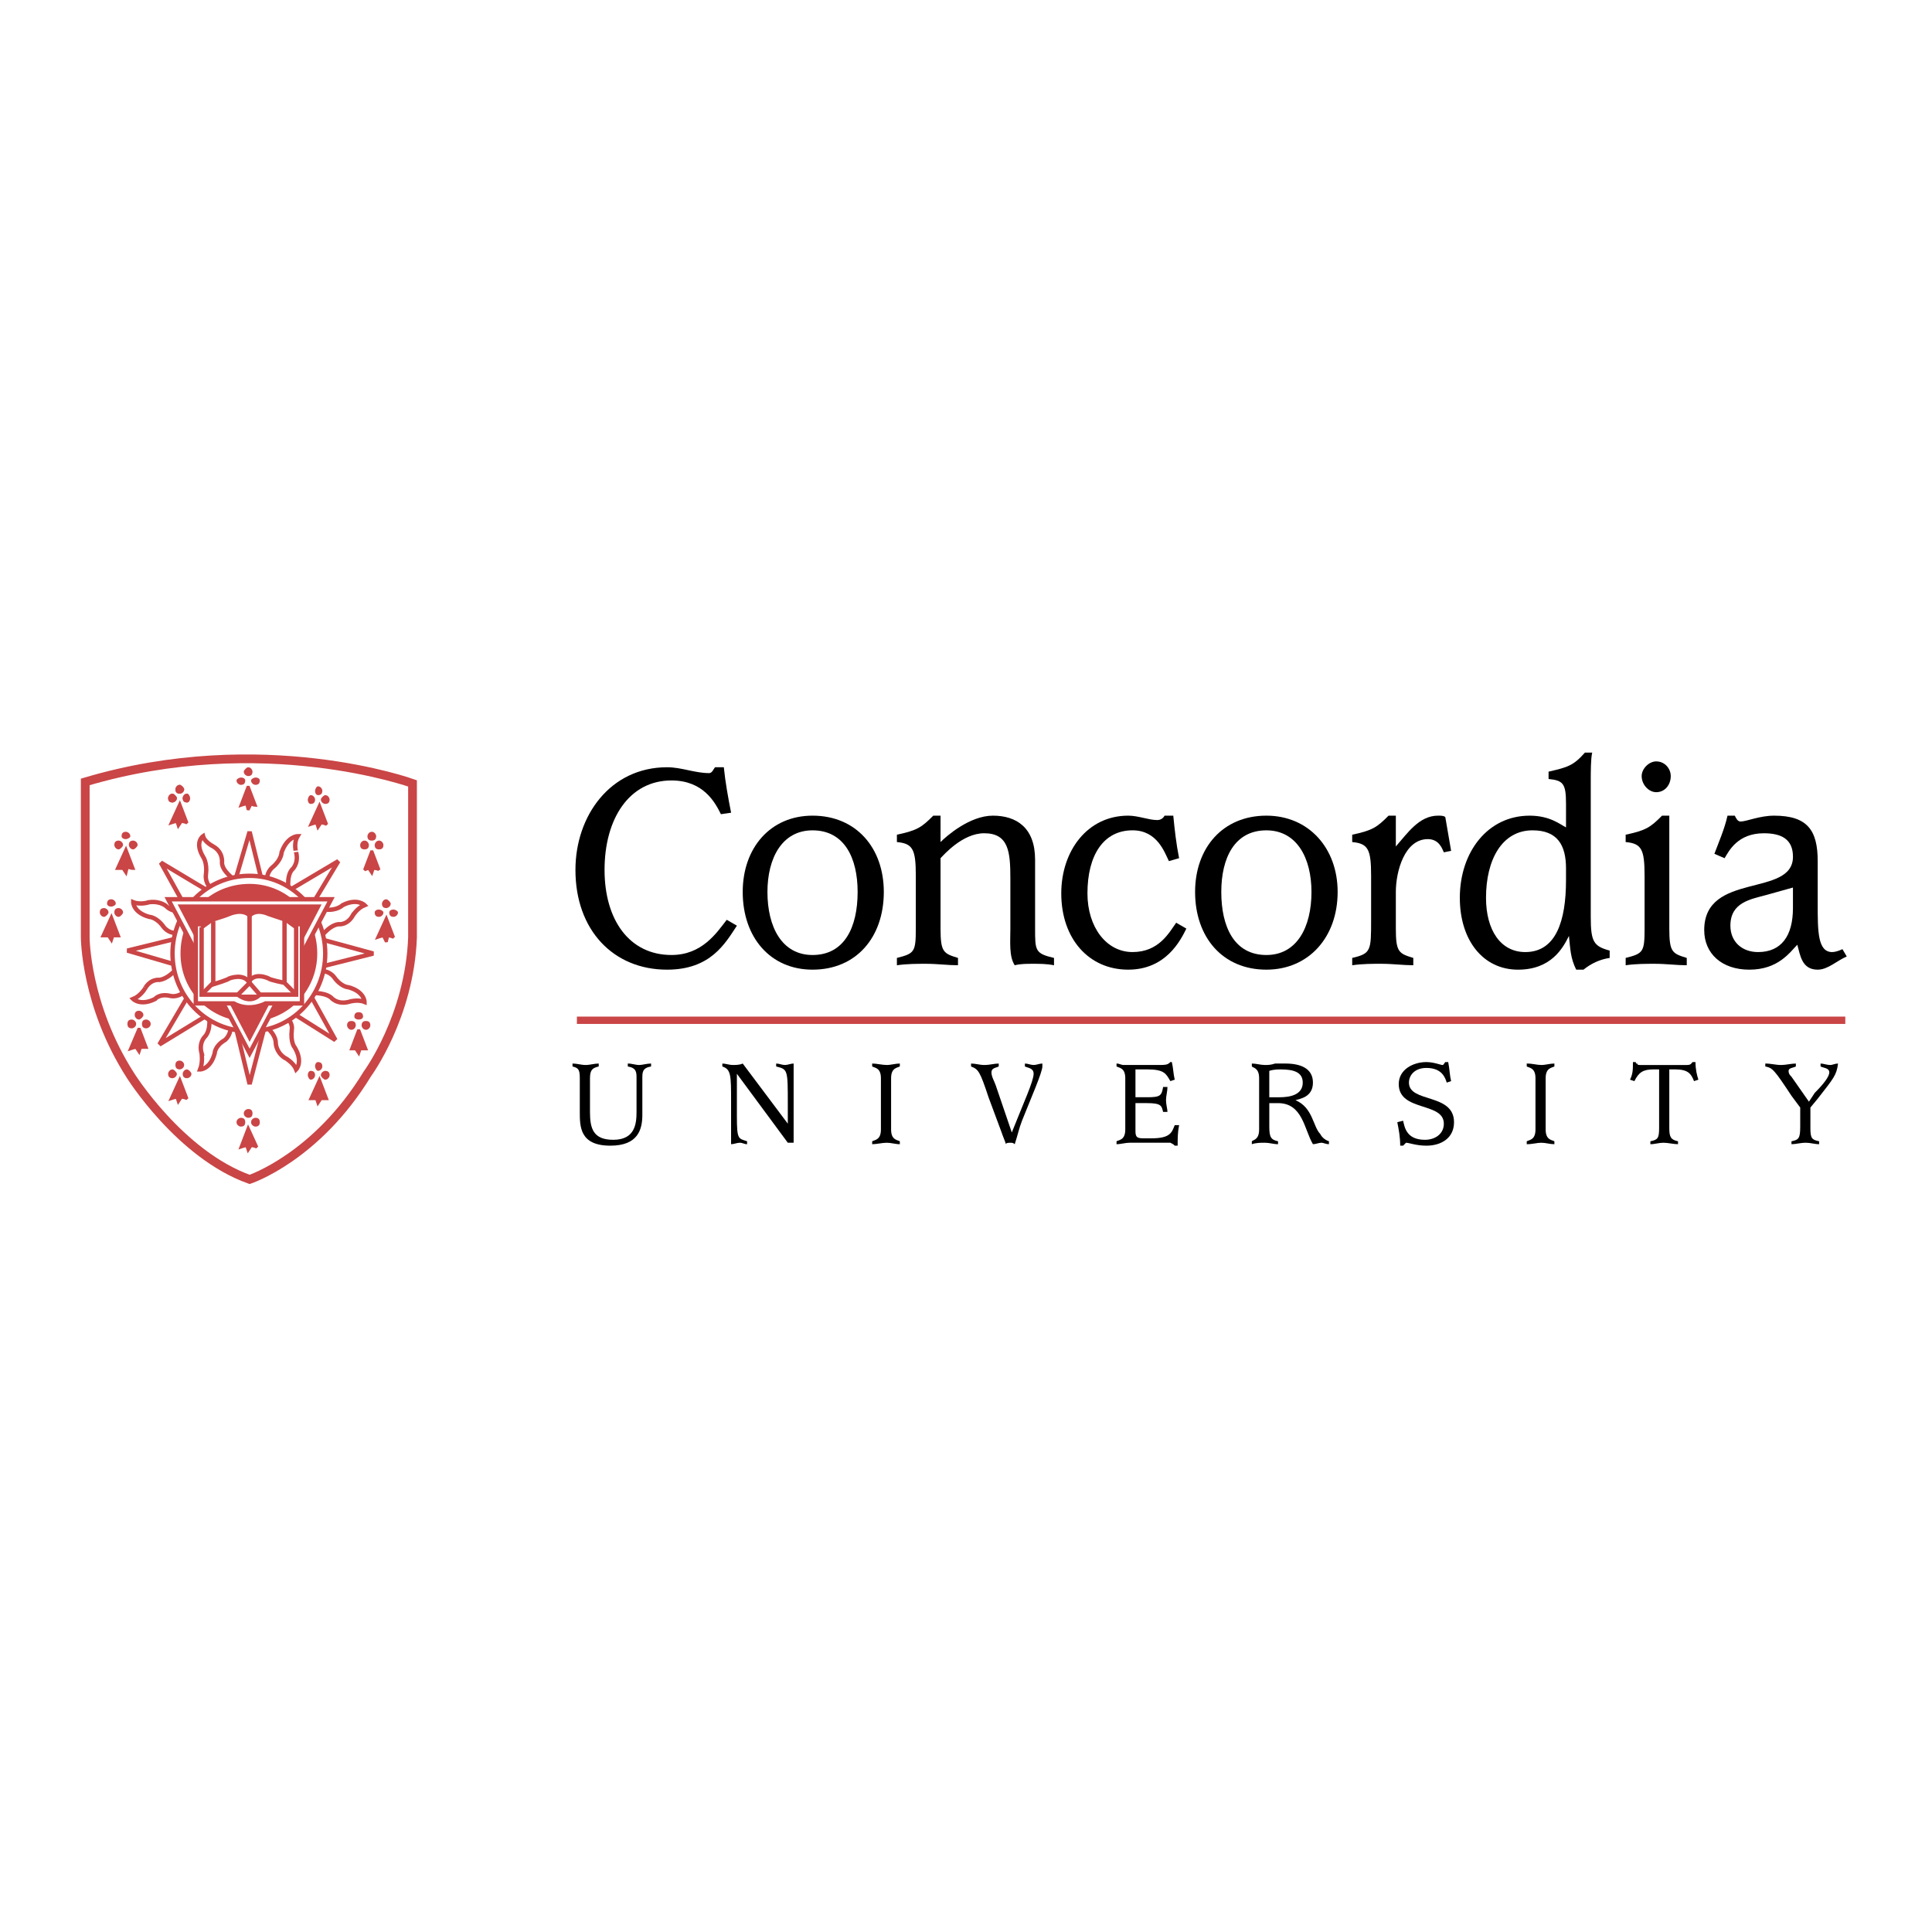 <?xml version="1.0" encoding="utf-8"?>
<!-- Generator: Adobe Illustrator 13.0.0, SVG Export Plug-In . SVG Version: 6.00 Build 14948)  -->
<!DOCTYPE svg PUBLIC "-//W3C//DTD SVG 1.0//EN" "http://www.w3.org/TR/2001/REC-SVG-20010904/DTD/svg10.dtd">
<svg version="1.0" id="Layer_1" xmlns="http://www.w3.org/2000/svg" xmlns:xlink="http://www.w3.org/1999/xlink" x="0px" y="0px"
	 width="192.756px" height="192.756px" viewBox="0 0 192.756 192.756" enable-background="new 0 0 192.756 192.756"
	 xml:space="preserve">
<g>
	<polygon fill-rule="evenodd" clip-rule="evenodd" fill="#FFFFFF" points="0,0 192.756,0 192.756,192.756 0,192.756 0,0 	"/>
	
		<path fill-rule="evenodd" clip-rule="evenodd" fill="#FFFFFF" stroke="#CA4546" stroke-width="0.873" stroke-miterlimit="2.613" d="
		M41.157,78.159c0,0-14.948-5.415-32.653-0.146v15.511c0,0,0,6.731,4.499,13.755c0,0,4.934,7.902,11.9,10.391
		c0,0,6.676-2.195,11.755-10.537c0,0,4.208-5.707,4.499-13.608V78.159L41.157,78.159z"/>
	<path fill-rule="evenodd" clip-rule="evenodd" fill="#CA4546" d="M17.937,78.306c-0.29,0-0.435,0.292-0.435,0.439
		c0,0.292,0.145,0.439,0.435,0.439c0.145,0,0.436-0.146,0.436-0.439C18.373,78.598,18.082,78.306,17.937,78.306L17.937,78.306z"/>
	<path fill-rule="evenodd" clip-rule="evenodd" fill="#CA4546" d="M17.211,79.184c-0.29,0-0.436,0.292-0.436,0.439
		c0,0.293,0.146,0.439,0.436,0.439c0.145,0,0.436-0.146,0.436-0.439C17.647,79.476,17.356,79.184,17.211,79.184L17.211,79.184z"/>
	<path fill-rule="evenodd" clip-rule="evenodd" fill="#CA4546" d="M18.663,79.184c-0.29,0-0.435,0.292-0.435,0.439
		c0,0.293,0.145,0.439,0.435,0.439c0.146,0,0.291-0.146,0.291-0.439C18.953,79.476,18.808,79.184,18.663,79.184L18.663,79.184z"/>
	
		<path fill-rule="evenodd" clip-rule="evenodd" fill="#CA4546" stroke="#CA4546" stroke-width="0.289" stroke-miterlimit="2.613" d="
		M17.937,80.208l-0.871,1.902c0,0,0.436-0.146,0.581-0.146l0.145,0.439l0.29-0.439c0,0,0.291,0,0.581,0.146L17.937,80.208
		L17.937,80.208z"/>
	<path fill-rule="evenodd" clip-rule="evenodd" fill="#CA4546" d="M17.937,78.306c-0.29,0-0.435,0.292-0.435,0.439
		c0,0.292,0.145,0.439,0.435,0.439c0.145,0,0.436-0.146,0.436-0.439C18.373,78.598,18.082,78.306,17.937,78.306L17.937,78.306z"/>
	<path fill-rule="evenodd" clip-rule="evenodd" fill="#CA4546" d="M17.211,79.184c-0.29,0-0.436,0.292-0.436,0.439
		c0,0.293,0.146,0.439,0.436,0.439c0.145,0,0.436-0.146,0.436-0.439C17.647,79.476,17.356,79.184,17.211,79.184L17.211,79.184z"/>
	<path fill-rule="evenodd" clip-rule="evenodd" fill="#CA4546" d="M18.663,79.184c-0.29,0-0.435,0.292-0.435,0.439
		c0,0.293,0.145,0.439,0.435,0.439c0.146,0,0.291-0.146,0.291-0.439C18.953,79.476,18.808,79.184,18.663,79.184L18.663,79.184z"/>
	
		<path fill-rule="evenodd" clip-rule="evenodd" fill="#CA4546" stroke="#CA4546" stroke-width="0.289" stroke-miterlimit="2.613" d="
		M12.567,84.745l-0.871,1.902c0,0,0.435,0,0.581,0l0.29,0.438l0.145-0.585c0,0,0.291,0.147,0.581,0.147L12.567,84.745L12.567,84.745
		z"/>
	<path fill-rule="evenodd" clip-rule="evenodd" fill="#CA4546" d="M12.567,82.988c-0.29,0-0.436,0.146-0.436,0.439
		c0,0.146,0.146,0.293,0.436,0.293c0.145,0,0.436-0.146,0.436-0.293C13.003,83.135,12.712,82.988,12.567,82.988L12.567,82.988z"/>
	<path fill-rule="evenodd" clip-rule="evenodd" fill="#CA4546" d="M11.842,83.866c-0.29,0-0.436,0.146-0.436,0.439
		c0,0.146,0.146,0.439,0.436,0.439c0.145,0,0.436-0.293,0.436-0.439C12.277,84.013,11.987,83.866,11.842,83.866L11.842,83.866z"/>
	<path fill-rule="evenodd" clip-rule="evenodd" fill="#CA4546" d="M13.293,83.866c-0.29,0-0.435,0.146-0.435,0.439
		c0,0.146,0.145,0.439,0.435,0.439c0.146,0,0.436-0.293,0.436-0.439C13.729,84.013,13.438,83.866,13.293,83.866L13.293,83.866z"/>
	
		<path fill-rule="evenodd" clip-rule="evenodd" fill="#CA4546" stroke="#CA4546" stroke-width="0.289" stroke-miterlimit="2.613" d="
		M11.116,91.476l-0.871,1.902c0,0,0.436,0,0.581,0l0.29,0.438l0.145-0.438c0,0,0.291,0,0.581,0L11.116,91.476L11.116,91.476z"/>
	<path fill-rule="evenodd" clip-rule="evenodd" fill="#CA4546" d="M11.116,89.72c-0.29,0-0.435,0.146-0.435,0.439
		c0,0.146,0.145,0.293,0.435,0.293c0.145,0,0.436-0.146,0.436-0.293C11.552,89.866,11.261,89.72,11.116,89.72L11.116,89.72z"/>
	<path fill-rule="evenodd" clip-rule="evenodd" fill="#CA4546" d="M10.391,90.598c-0.29,0-0.435,0.146-0.435,0.439
		c0,0.146,0.145,0.439,0.435,0.439c0.146,0,0.436-0.293,0.436-0.439C10.826,90.744,10.536,90.598,10.391,90.598L10.391,90.598z"/>
	<path fill-rule="evenodd" clip-rule="evenodd" fill="#CA4546" d="M11.842,90.598c-0.29,0-0.436,0.146-0.436,0.439
		c0,0.146,0.146,0.439,0.436,0.439c0.145,0,0.436-0.293,0.436-0.439C12.277,90.744,11.987,90.598,11.842,90.598L11.842,90.598z"/>
	
		<path fill-rule="evenodd" clip-rule="evenodd" fill="#CA4546" stroke="#CA4546" stroke-width="0.289" stroke-miterlimit="2.613" d="
		M13.874,102.598l-0.871,2.049c0,0,0.436-0.146,0.581-0.146l0.29,0.438l0.146-0.438c0,0,0.29,0,0.581,0L13.874,102.598
		L13.874,102.598z"/>
	<path fill-rule="evenodd" clip-rule="evenodd" fill="#CA4546" d="M13.874,100.842c-0.29,0-0.435,0.146-0.435,0.438
		c0,0.146,0.145,0.439,0.435,0.439c0.145,0,0.436-0.293,0.436-0.439C14.309,100.988,14.019,100.842,13.874,100.842L13.874,100.842z"
		/>
	<path fill-rule="evenodd" clip-rule="evenodd" fill="#CA4546" d="M13.148,101.719c-0.29,0-0.436,0.146-0.436,0.439
		s0.146,0.439,0.436,0.439c0.145,0,0.436-0.146,0.436-0.439S13.293,101.719,13.148,101.719L13.148,101.719z"/>
	<path fill-rule="evenodd" clip-rule="evenodd" fill="#CA4546" d="M14.599,101.719c-0.29,0-0.435,0.146-0.435,0.439
		s0.145,0.439,0.435,0.439c0.146,0,0.436-0.146,0.436-0.439S14.745,101.719,14.599,101.719L14.599,101.719z"/>
	
		<path fill-rule="evenodd" clip-rule="evenodd" fill="#CA4546" stroke="#CA4546" stroke-width="0.289" stroke-miterlimit="2.613" d="
		M17.937,107.719l-0.871,1.902c0,0,0.436-0.146,0.581-0.146l0.145,0.439l0.29-0.439c0,0,0.291,0,0.581,0.146L17.937,107.719
		L17.937,107.719z"/>
	<path fill-rule="evenodd" clip-rule="evenodd" fill="#CA4546" d="M17.937,105.816c-0.29,0-0.435,0.146-0.435,0.439
		s0.145,0.439,0.435,0.439c0.145,0,0.436-0.146,0.436-0.439S18.082,105.816,17.937,105.816L17.937,105.816z"/>
	<path fill-rule="evenodd" clip-rule="evenodd" fill="#CA4546" d="M17.211,106.695c-0.29,0-0.436,0.293-0.436,0.438
		c0,0.293,0.146,0.439,0.436,0.439c0.145,0,0.436-0.146,0.436-0.439C17.647,106.988,17.356,106.695,17.211,106.695L17.211,106.695z"
		/>
	<path fill-rule="evenodd" clip-rule="evenodd" fill="#CA4546" d="M18.663,106.695c-0.29,0-0.435,0.293-0.435,0.438
		c0,0.293,0.145,0.439,0.435,0.439c0.146,0,0.436-0.146,0.436-0.439C19.098,106.988,18.808,106.695,18.663,106.695L18.663,106.695z"
		/>
	
		<path fill-rule="evenodd" clip-rule="evenodd" fill="#CA4546" stroke="#CA4546" stroke-width="0.289" stroke-miterlimit="2.613" d="
		M24.758,112.549l-0.726,1.902c0,0,0.435-0.146,0.58-0.146l0.146,0.438l0.29-0.438c0,0,0.291,0,0.581,0.146L24.758,112.549
		L24.758,112.549z"/>
	<path fill-rule="evenodd" clip-rule="evenodd" fill="#CA4546" d="M24.758,110.646c-0.146,0-0.436,0.146-0.436,0.438
		c0,0.293,0.29,0.439,0.436,0.439c0.29,0,0.435-0.146,0.435-0.439C25.193,110.793,25.048,110.646,24.758,110.646L24.758,110.646z"/>
	<path fill-rule="evenodd" clip-rule="evenodd" fill="#CA4546" d="M24.032,111.523c-0.145,0-0.435,0.146-0.435,0.439
		s0.29,0.439,0.435,0.439c0.291,0,0.436-0.146,0.436-0.439S24.323,111.523,24.032,111.523L24.032,111.523z"/>
	<path fill-rule="evenodd" clip-rule="evenodd" fill="#CA4546" d="M25.484,111.523c-0.145,0-0.436,0.146-0.436,0.439
		s0.291,0.439,0.436,0.439c0.29,0,0.436-0.146,0.436-0.439S25.774,111.523,25.484,111.523L25.484,111.523z"/>
	
		<path fill-rule="evenodd" clip-rule="evenodd" fill="#CA4546" stroke="#CA4546" stroke-width="0.289" stroke-miterlimit="2.613" d="
		M31.87,107.719l-0.871,1.902c0,0,0.436,0,0.581,0l0.145,0.439l0.291-0.439c0,0,0.29,0,0.581,0L31.87,107.719L31.87,107.719z"/>
	<path fill-rule="evenodd" clip-rule="evenodd" fill="#CA4546" d="M31.724,105.963c-0.145,0-0.29,0.146-0.29,0.439
		c0,0.146,0.145,0.438,0.29,0.438c0.291,0,0.436-0.291,0.436-0.438C32.16,106.109,32.015,105.963,31.724,105.963L31.724,105.963z"/>
	<path fill-rule="evenodd" clip-rule="evenodd" fill="#CA4546" d="M30.999,106.84c-0.145,0-0.29,0.148-0.29,0.439
		c0,0.146,0.145,0.439,0.29,0.439c0.291,0,0.436-0.293,0.436-0.439C31.434,106.988,31.289,106.84,30.999,106.84L30.999,106.84z"/>
	<path fill-rule="evenodd" clip-rule="evenodd" fill="#CA4546" d="M32.45,106.84c-0.146,0-0.436,0.148-0.436,0.439
		c0,0.146,0.29,0.439,0.436,0.439c0.29,0,0.435-0.293,0.435-0.439C32.885,106.988,32.74,106.84,32.45,106.84L32.45,106.84z"/>
	
		<path fill-rule="evenodd" clip-rule="evenodd" fill="#CA4546" stroke="#CA4546" stroke-width="0.289" stroke-miterlimit="2.613" d="
		M35.788,102.744l-0.726,1.902c0,0,0.291,0,0.436,0l0.29,0.439l0.146-0.439c0,0,0.435,0,0.581,0L35.788,102.744L35.788,102.744z"/>
	<path fill-rule="evenodd" clip-rule="evenodd" fill="#CA4546" d="M35.788,100.988c-0.29,0-0.435,0.146-0.435,0.438
		c0,0.146,0.145,0.293,0.435,0.293c0.291,0,0.436-0.146,0.436-0.293C36.223,101.135,36.078,100.988,35.788,100.988L35.788,100.988z"
		/>
	<path fill-rule="evenodd" clip-rule="evenodd" fill="#CA4546" d="M35.062,101.865c-0.29,0-0.436,0.146-0.436,0.439
		c0,0.146,0.146,0.439,0.436,0.439c0.291,0,0.436-0.293,0.436-0.439C35.498,102.012,35.353,101.865,35.062,101.865L35.062,101.865z"
		/>
	<path fill-rule="evenodd" clip-rule="evenodd" fill="#CA4546" d="M36.514,101.865c-0.291,0-0.436,0.146-0.436,0.439
		c0,0.146,0.145,0.439,0.436,0.439c0.29,0,0.435-0.293,0.435-0.439C36.949,102.012,36.804,101.865,36.514,101.865L36.514,101.865z"
		/>
	
		<path fill-rule="evenodd" clip-rule="evenodd" fill="#CA4546" stroke="#CA4546" stroke-width="0.289" stroke-miterlimit="2.613" d="
		M38.545,91.622l-0.871,1.902c0,0,0.436-0.146,0.581-0.146l0.291,0.585l0.145-0.585c0,0,0.29,0,0.58,0.146L38.545,91.622
		L38.545,91.622z"/>
	<path fill-rule="evenodd" clip-rule="evenodd" fill="#CA4546" d="M38.545,89.72c-0.291,0-0.436,0.292-0.436,0.439
		c0,0.293,0.145,0.439,0.436,0.439c0.145,0,0.435-0.146,0.435-0.439C38.98,90.012,38.69,89.72,38.545,89.72L38.545,89.72z"/>
	<path fill-rule="evenodd" clip-rule="evenodd" fill="#CA4546" d="M37.82,90.744c-0.291,0-0.436,0.146-0.436,0.292
		c0,0.293,0.145,0.439,0.436,0.439c0.145,0,0.435-0.146,0.435-0.439C38.255,90.891,37.965,90.744,37.82,90.744L37.82,90.744z"/>
	
		<path fill-rule="evenodd" clip-rule="evenodd" fill="#CA4546" stroke="#CA4546" stroke-width="0.289" stroke-miterlimit="2.613" d="
		M37.094,84.891l-0.726,1.902c0,0,0.291-0.146,0.436-0.146l0.29,0.438l0.146-0.438c0,0,0.435,0,0.581,0.146L37.094,84.891
		L37.094,84.891z"/>
	<path fill-rule="evenodd" clip-rule="evenodd" fill="#CA4546" d="M37.094,82.988c-0.29,0-0.435,0.292-0.435,0.439
		c0,0.293,0.145,0.439,0.435,0.439c0.291,0,0.436-0.146,0.436-0.439C37.529,83.281,37.384,82.988,37.094,82.988L37.094,82.988z"/>
	<path fill-rule="evenodd" clip-rule="evenodd" fill="#CA4546" d="M36.368,83.866c-0.29,0-0.435,0.293-0.435,0.439
		c0,0.293,0.145,0.439,0.435,0.439c0.291,0,0.436-0.146,0.436-0.439C36.804,84.159,36.659,83.866,36.368,83.866L36.368,83.866z"/>
	<path fill-rule="evenodd" clip-rule="evenodd" fill="#CA4546" d="M37.82,83.866c-0.291,0-0.436,0.293-0.436,0.439
		c0,0.293,0.145,0.439,0.436,0.439c0.29,0,0.435-0.146,0.435-0.439C38.255,84.159,38.11,83.866,37.82,83.866L37.82,83.866z"/>
	
		<path fill-rule="evenodd" clip-rule="evenodd" fill="#CA4546" stroke="#CA4546" stroke-width="0.289" stroke-miterlimit="2.613" d="
		M31.87,80.354l-0.871,1.902c0,0,0.436-0.146,0.581-0.146l0.145,0.439l0.291-0.439c0,0,0.29,0,0.581,0.146L31.87,80.354
		L31.87,80.354z"/>
	<path fill-rule="evenodd" clip-rule="evenodd" fill="#CA4546" d="M31.724,78.452c-0.145,0-0.29,0.293-0.29,0.439
		c0,0.292,0.145,0.439,0.29,0.439c0.291,0,0.436-0.146,0.436-0.439C32.16,78.745,32.015,78.452,31.724,78.452L31.724,78.452z"/>
	<path fill-rule="evenodd" clip-rule="evenodd" fill="#CA4546" d="M30.999,79.33c-0.145,0-0.29,0.292-0.29,0.439
		c0,0.292,0.145,0.439,0.29,0.439c0.291,0,0.436-0.146,0.436-0.439C31.434,79.623,31.289,79.33,30.999,79.33L30.999,79.33z"/>
	<path fill-rule="evenodd" clip-rule="evenodd" fill="#CA4546" d="M32.45,79.33c-0.146,0-0.436,0.292-0.436,0.439
		c0,0.292,0.29,0.439,0.436,0.439c0.29,0,0.435-0.146,0.435-0.439C32.885,79.623,32.74,79.33,32.45,79.33L32.45,79.33z"/>
	
		<path fill-rule="evenodd" clip-rule="evenodd" fill="#CA4546" stroke="#CA4546" stroke-width="0.289" stroke-miterlimit="2.613" d="
		M24.758,78.452l-0.726,1.903c0,0,0.436-0.146,0.581-0.146l0.145,0.585l0.29-0.585c0,0,0.291,0.146,0.436,0.146L24.758,78.452
		L24.758,78.452z"/>
	<path fill-rule="evenodd" clip-rule="evenodd" fill="#CA4546" d="M24.758,76.549c-0.146,0-0.436,0.293-0.436,0.439
		c0,0.292,0.29,0.439,0.436,0.439c0.29,0,0.435-0.146,0.435-0.439C25.193,76.842,25.048,76.549,24.758,76.549L24.758,76.549z"/>
	<path fill-rule="evenodd" clip-rule="evenodd" fill="#CA4546" d="M24.032,77.574c-0.145,0-0.435,0.146-0.435,0.293
		c0,0.292,0.29,0.439,0.435,0.439c0.291,0,0.436-0.146,0.436-0.439C24.468,77.72,24.323,77.574,24.032,77.574L24.032,77.574z"/>
	<path fill-rule="evenodd" clip-rule="evenodd" fill="#CA4546" d="M25.484,77.574c-0.145,0-0.436,0.146-0.436,0.293
		c0,0.292,0.291,0.439,0.436,0.439c0.29,0,0.436-0.146,0.436-0.439C25.919,77.72,25.774,77.574,25.484,77.574L25.484,77.574z"/>
	
		<polygon fill-rule="evenodd" clip-rule="evenodd" fill="#FFFFFF" stroke="#CA4546" stroke-width="0.436" stroke-miterlimit="2.613" points="
		23.307,88.403 24.903,82.988 26.209,88.256 23.307,88.403 	"/>
	
		<polygon fill-rule="evenodd" clip-rule="evenodd" fill="#FFFFFF" stroke="#CA4546" stroke-width="0.436" stroke-miterlimit="2.613" points="
		26.354,102.598 24.903,108.158 23.597,102.744 26.354,102.598 	"/>
	
		<polygon fill-rule="evenodd" clip-rule="evenodd" fill="#FFFFFF" stroke="#CA4546" stroke-width="0.436" stroke-miterlimit="2.613" points="
		18.808,91.037 16.051,86.062 20.695,88.842 18.808,91.037 	"/>
	
		<polygon fill-rule="evenodd" clip-rule="evenodd" fill="#FFFFFF" stroke="#CA4546" stroke-width="0.436" stroke-miterlimit="2.613" points="
		18.228,96.451 12.712,94.841 18.082,93.524 18.228,96.451 	"/>
	
		<polygon fill-rule="evenodd" clip-rule="evenodd" fill="#FFFFFF" stroke="#CA4546" stroke-width="0.436" stroke-miterlimit="2.613" points="
		20.695,101.279 15.905,104.207 18.663,99.523 20.695,101.279 	"/>
	
		<polygon fill-rule="evenodd" clip-rule="evenodd" fill="#FFFFFF" stroke="#CA4546" stroke-width="0.436" stroke-miterlimit="2.613" points="
		30.708,98.793 33.466,103.768 28.822,100.842 30.708,98.793 	"/>
	
		<polygon fill-rule="evenodd" clip-rule="evenodd" fill="#FFFFFF" stroke="#CA4546" stroke-width="0.436" stroke-miterlimit="2.613" points="
		31.87,93.671 37.239,95.134 32.015,96.451 31.87,93.671 	"/>
	
		<polygon fill-rule="evenodd" clip-rule="evenodd" fill="#FFFFFF" stroke="#CA4546" stroke-width="0.436" stroke-miterlimit="2.613" points="
		28.822,88.842 33.756,85.915 30.854,90.744 28.822,88.842 	"/>
	
		<path fill-rule="evenodd" clip-rule="evenodd" fill="#FFFFFF" stroke="#CA4546" stroke-width="0.436" stroke-miterlimit="2.613" d="
		M20.259,83.428c0,0-0.871,0.585,0,2.048c0,0,0.436,0.585,0.29,1.756c0,0-0.145,0.731,0.436,1.317l0.291,0.146l2.177-0.878
		c0,0-1.306-0.878-1.306-1.756c0,0,0.145-1.024-0.871-1.61C21.275,84.452,20.404,84.013,20.259,83.428L20.259,83.428z"/>
	
		<path fill-rule="evenodd" clip-rule="evenodd" fill="#FFFFFF" stroke="#CA4546" stroke-width="0.436" stroke-miterlimit="2.613" d="
		M13.293,90.012c0,0,0,1.024,1.597,1.464c0,0,0.726,0,1.451,1.024c0,0,0.435,0.585,1.161,0.585h0.436l0.871-2.195
		c0,0-1.452,0.292-2.177-0.439c0,0-0.581-0.585-1.742-0.439C14.89,90.012,14.019,90.305,13.293,90.012L13.293,90.012z"/>
	
		<path fill-rule="evenodd" clip-rule="evenodd" fill="#FFFFFF" stroke="#CA4546" stroke-width="0.436" stroke-miterlimit="2.613" d="
		M13.293,99.67c0,0,0.726,0.732,2.177,0c0,0,0.435-0.584,1.596-0.293c0,0,0.726,0.146,1.306-0.438l0.29-0.293l-0.871-2.195
		c0,0-0.871,1.17-1.887,1.316c0,0-0.871-0.146-1.451,0.879C14.454,98.646,14.019,99.377,13.293,99.67L13.293,99.67z"/>
	
		<path fill-rule="evenodd" clip-rule="evenodd" fill="#FFFFFF" stroke="#CA4546" stroke-width="0.436" stroke-miterlimit="2.613" d="
		M19.969,106.695c0,0,1.016,0,1.452-1.609c0,0,0-0.732,1.016-1.318c0,0,0.581-0.439,0.581-1.316v-0.293l-2.177-0.879
		c0,0,0.29,1.465-0.436,2.195c0,0-0.581,0.586-0.29,1.611C20.114,105.086,20.259,105.963,19.969,106.695L19.969,106.695z"/>
	
		<path fill-rule="evenodd" clip-rule="evenodd" fill="#FFFFFF" stroke="#CA4546" stroke-width="0.436" stroke-miterlimit="2.613" d="
		M29.547,106.695c0,0,0.726-0.732-0.145-2.195c0,0-0.436-0.439-0.291-1.756c0,0,0.145-0.586-0.436-1.172l-0.29-0.293l-2.177,0.879
		c0,0,1.306,0.879,1.306,1.902c0,0,0,0.879,0.871,1.463C28.386,105.523,29.257,105.963,29.547,106.695L29.547,106.695z"/>
	
		<path fill-rule="evenodd" clip-rule="evenodd" fill="#FFFFFF" stroke="#CA4546" stroke-width="0.436" stroke-miterlimit="2.613" d="
		M36.368,99.963c0,0,0-1.023-1.596-1.463c0,0-0.726,0-1.452-1.025c0,0-0.435-0.584-1.161-0.584h-0.436l-0.871,2.196
		c0,0,1.451-0.146,2.177,0.438c0,0,0.581,0.732,1.742,0.439C34.772,99.963,35.643,99.67,36.368,99.963L36.368,99.963z"/>
	
		<path fill-rule="evenodd" clip-rule="evenodd" fill="#FFFFFF" stroke="#CA4546" stroke-width="0.436" stroke-miterlimit="2.613" d="
		M36.368,90.305c0,0-0.726-0.732-2.177,0c0,0-0.581,0.585-1.741,0.439c0,0-0.581-0.146-1.161,0.439l-0.291,0.146l0.871,2.341
		c0,0,0.871-1.317,1.886-1.463c0,0,0.871,0.146,1.451-0.878C35.207,91.33,35.643,90.598,36.368,90.305L36.368,90.305z"/>
	
		<path fill-rule="evenodd" clip-rule="evenodd" fill="#FFFFFF" stroke="#CA4546" stroke-width="0.436" stroke-miterlimit="2.613" d="
		M29.692,83.428c0,0-1.016,0-1.597,1.609c0,0,0,0.731-0.87,1.463c0,0-0.581,0.439-0.581,1.17v0.439l2.177,0.878
		c0,0-0.291-1.463,0.29-2.195c0,0,0.726-0.585,0.436-1.756C29.547,85.037,29.257,84.159,29.692,83.428L29.692,83.428z"/>
	
		<path fill-rule="evenodd" clip-rule="evenodd" fill="#FFFFFF" stroke="#CA4546" stroke-width="0.436" stroke-miterlimit="2.613" d="
		M24.903,87.378c-4.354,0-7.692,3.512-7.692,7.756c0,4.243,3.338,7.756,7.692,7.756c4.208,0,7.547-3.514,7.547-7.756
		C32.45,90.891,29.112,87.378,24.903,87.378L24.903,87.378z"/>
	
		<path fill-rule="evenodd" clip-rule="evenodd" fill="#CA4546" stroke="#CA4546" stroke-width="0.436" stroke-miterlimit="2.613" d="
		M24.903,88.403c-3.773,0-6.676,2.927-6.676,6.731c0,3.659,2.902,6.584,6.676,6.584c3.628,0,6.531-2.926,6.531-6.584
		C31.434,91.33,28.531,88.403,24.903,88.403L24.903,88.403z"/>
	
		<polygon fill-rule="evenodd" clip-rule="evenodd" fill="#FFFFFF" stroke="#CA4546" stroke-width="0.436" stroke-miterlimit="2.613" points="
		16.776,89.72 33.03,89.72 24.903,105.086 16.776,89.72 	"/>
	
		<polygon fill-rule="evenodd" clip-rule="evenodd" fill="#CA4546" stroke="#CA4546" stroke-width="0.436" stroke-miterlimit="2.613" points="
		18.082,90.452 31.724,90.452 24.903,103.475 18.082,90.452 	"/>
	
		<path fill-rule="evenodd" clip-rule="evenodd" fill="#FFFFFF" stroke="#CA4546" stroke-width="0.436" stroke-miterlimit="2.613" d="
		M19.534,92.208h10.594v7.902H26.5c0,0-1.596,0.879-3.193,0h-3.773V92.208L19.534,92.208z"/>
	
		<path fill-rule="evenodd" clip-rule="evenodd" fill="#FFFFFF" stroke="#CA4546" stroke-width="0.436" stroke-miterlimit="2.613" d="
		M20.114,92.5l1.016-0.731c0,0,1.451-0.439,1.742-0.585c0,0,1.306-0.585,2.032,0.146v6.731l-1.161,1.172h-3.628V92.5L20.114,92.5z"
		/>
	
		<path fill-rule="evenodd" clip-rule="evenodd" fill="#FFFFFF" stroke="#CA4546" stroke-width="0.436" stroke-miterlimit="2.613" d="
		M29.547,92.5l-1.016-0.731c0,0-1.306-0.439-1.741-0.585c0,0-1.161-0.585-1.887,0.146v6.731l1.016,1.172h3.628V92.5L29.547,92.5z"/>
	<path fill-rule="evenodd" clip-rule="evenodd" fill="#FFFFFF" d="M21.275,91.915v6.292c0,0,1.451-0.439,1.596-0.586
		c0,0,1.451-0.584,2.032,0.439L21.275,91.915L21.275,91.915z"/>
	<path fill="none" stroke="#CA4546" stroke-width="0.436" stroke-miterlimit="2.613" d="M21.275,91.915v6.292
		c0,0,1.451-0.439,1.596-0.586c0,0,1.451-0.584,2.032,0.439"/>
	<path fill-rule="evenodd" clip-rule="evenodd" fill="#FFFFFF" d="M28.386,91.769v6.292c0,0-1.451-0.293-1.596-0.439
		c0,0-1.451-0.731-2.032,0.439L28.386,91.769L28.386,91.769z"/>
	<path fill="none" stroke="#CA4546" stroke-width="0.436" stroke-miterlimit="2.613" d="M28.386,91.769v6.292
		c0,0-1.451-0.293-1.596-0.439c0,0-1.451-0.731-2.032,0.439 M20.114,99.232l1.161-1.172 M29.547,99.232l-1.161-1.172"/>
	<path fill-rule="evenodd" clip-rule="evenodd" fill="#CA4546" d="M23.742,99.232c0,0,1.161,1.023,2.177,0H23.742L23.742,99.232z"/>
	<path fill="none" stroke="#CA4546" stroke-width="0.436" stroke-miterlimit="2.613" d="M23.742,99.232c0,0,1.161,1.023,2.177,0"
		/>
	<path fill-rule="evenodd" clip-rule="evenodd" fill="#CA4546" d="M39.271,90.744c-0.29,0-0.435,0.146-0.435,0.292
		c0,0.293,0.145,0.439,0.435,0.439c0.146,0,0.436-0.146,0.436-0.439C39.706,90.891,39.416,90.744,39.271,90.744L39.271,90.744z"/>
	<path fill-rule="evenodd" clip-rule="evenodd" d="M73.521,92.354c-1.161,1.756-2.612,4.39-6.966,4.39
		c-5.37,0-9.143-3.951-9.143-9.951c0-5.415,3.483-10.244,9.143-10.244c1.452,0,2.758,0.585,4.209,0.585
		c0.291,0,0.436-0.439,0.581-0.585h0.871c0.145,1.464,0.436,3.073,0.726,4.537l-1.016,0.146c-0.581-1.171-1.742-3.366-4.935-3.366
		c-4.208,0-6.675,3.805-6.675,8.926c0,4.976,2.467,8.488,6.675,8.488c3.048,0,4.499-2.195,5.515-3.512L73.521,92.354L73.521,92.354z
		"/>
	<path fill-rule="evenodd" clip-rule="evenodd" d="M74.101,88.988c0-4.39,2.758-7.61,6.966-7.61c4.354,0,7.111,3.22,7.111,7.61
		c0,4.536-2.758,7.755-7.111,7.755C76.859,96.744,74.101,93.524,74.101,88.988L74.101,88.988z M81.067,95.281
		c3.192,0,4.499-2.781,4.499-6.292c0-3.366-1.306-6.146-4.499-6.146c-3.048,0-4.499,2.78-4.499,6.146
		C76.568,92.5,78.02,95.281,81.067,95.281L81.067,95.281z"/>
	<path fill-rule="evenodd" clip-rule="evenodd" d="M89.484,95.573c1.742-0.439,1.887-0.585,1.887-2.927v-5.268
		c0-2.634-0.29-3.219-1.887-3.366v-0.732c2.032-0.438,2.467-0.731,3.628-1.902h0.726c0,0.439,0,1.61,0,2.634
		c0.581-0.585,2.902-2.634,5.224-2.634c2.322,0,4.209,1.171,4.209,4.39v6.878c0,2.195,0,2.487,1.887,2.927v0.731
		c-0.726-0.146-1.451-0.146-2.032-0.146c-0.726,0-1.306,0-1.887,0.146c-0.58-0.878-0.435-2.341-0.435-3.658v-4.976
		c0-2.634-0.146-4.536-2.612-4.536c-2.177,0-4.064,2.195-4.354,2.488v7.024c0,2.341,0.29,2.487,1.741,2.927v0.731
		c-1.016,0-2.031-0.146-3.192-0.146c-0.871,0-1.887,0-2.903,0.146V95.573L89.484,95.573z"/>
	<path fill-rule="evenodd" clip-rule="evenodd" d="M118.364,92.646c-0.58,1.17-2.031,4.097-5.805,4.097
		c-3.918,0-6.676-3.073-6.676-7.609c0-4.244,2.612-7.756,6.676-7.756c1.016,0,2.032,0.439,2.902,0.439
		c0.29,0,0.581-0.146,0.726-0.439h0.871c0.145,1.464,0.29,2.781,0.58,4.244l-1.016,0.292c-0.436-0.878-1.161-3.073-3.628-3.073
		c-2.902,0-4.499,2.487-4.499,6.292c0,3.366,1.887,5.854,4.499,5.854s3.628-1.902,4.354-2.927L118.364,92.646L118.364,92.646z"/>
	<path fill-rule="evenodd" clip-rule="evenodd" d="M119.235,88.988c0-4.39,2.758-7.61,7.111-7.61c4.209,0,7.111,3.22,7.111,7.61
		c0,4.536-2.902,7.755-7.111,7.755C121.993,96.744,119.235,93.524,119.235,88.988L119.235,88.988z M126.347,95.281
		c3.048,0,4.499-2.781,4.499-6.292c0-3.366-1.451-6.146-4.499-6.146c-3.193,0-4.499,2.78-4.499,6.146
		C121.848,92.5,123.153,95.281,126.347,95.281L126.347,95.281z"/>
	<path fill-rule="evenodd" clip-rule="evenodd" d="M134.909,95.573c1.887-0.439,1.887-0.732,1.887-3.805v-4.39
		c0-2.634-0.29-3.219-1.887-3.366v-0.732c2.032-0.438,2.467-0.731,3.628-1.902h0.726c0,0.439,0,2.049,0,3.073
		c1.161-1.317,2.322-3.073,4.209-3.073c0.29,0,0.58,0,0.726,0.146l0.58,3.366l-0.726,0.146c-0.145-0.292-0.436-1.317-1.596-1.317
		c-2.322,0-3.193,3.219-3.193,5.268v3.658c0,2.341,0.29,2.487,1.741,2.927v0.731c-1.016,0-2.031-0.146-3.192-0.146
		c-0.87,0-1.887,0-2.902,0.146V95.573L134.909,95.573z"/>
	<path fill-rule="evenodd" clip-rule="evenodd" d="M156.242,80.208c0-2.049-0.29-2.341-1.741-2.488v-0.731
		c1.887-0.439,2.468-0.585,3.628-1.902h0.727c-0.146,0.585-0.146,1.902-0.146,2.927v13.463c0,2.487,0.29,2.926,1.887,3.365v0.732
		c-1.016,0.146-1.887,0.585-2.612,1.17h-0.726c-0.581-1.17-0.581-2.048-0.726-3.365l0,0c-0.581,1.17-1.742,3.365-5.08,3.365
		c-3.482,0-5.805-2.927-5.805-7.17c0-4.536,2.758-8.195,6.966-8.195c2.032,0,3.048,0.878,3.628,1.171V80.208L156.242,80.208z
		 M156.242,86.647c0-2.342-0.87-3.805-3.337-3.805c-3.048,0-4.645,2.926-4.645,6.731c0,3.22,1.451,5.415,3.918,5.415
		c3.048,0,4.063-3.073,4.063-7.17V86.647L156.242,86.647z"/>
	<path fill-rule="evenodd" clip-rule="evenodd" d="M164.079,87.378c0-2.634-0.29-3.219-1.887-3.366v-0.732
		c2.032-0.438,2.468-0.731,3.629-1.902h0.726c0,0.439,0,1.756,0,2.927v8.341c0,2.341,0.29,2.487,1.741,2.927v0.731
		c-1.016,0-2.032-0.146-3.192-0.146c-0.871,0-1.887,0-2.903,0.146v-0.731c1.742-0.439,1.887-0.585,1.887-2.927V87.378
		L164.079,87.378z M163.789,77.428c0-0.732,0.726-1.463,1.451-1.463c0.871,0,1.451,0.731,1.451,1.463
		c0,0.878-0.58,1.609-1.451,1.609C164.515,79.037,163.789,78.306,163.789,77.428L163.789,77.428z"/>
	<path fill-rule="evenodd" clip-rule="evenodd" d="M184.252,95.427c-1.016,0.439-1.887,1.317-2.902,1.317
		c-1.597,0-1.741-1.463-2.032-2.487c-0.726,0.731-1.887,2.487-4.789,2.487c-2.757,0-4.499-1.61-4.499-3.951
		c0-5.854,8.854-3.22,8.854-7.317c0-1.756-1.161-2.341-2.902-2.341c-2.613,0-3.483,1.756-3.919,2.488l-1.017-0.439
		c0.436-1.17,1.017-2.487,1.307-3.805h0.726c0.146,0.293,0.29,0.585,0.581,0.585c0.58,0,1.887-0.585,3.338-0.585
		c3.338,0,4.354,1.464,4.354,4.537v4.244c0,2.78,0,4.829,1.451,4.829c0.29,0,0.726-0.146,1.016-0.292L184.252,95.427L184.252,95.427
		z M176.27,89.281c-1.596,0.439-3.628,0.731-3.628,3.073c0,1.609,1.161,2.634,2.758,2.634c2.322,0,3.483-1.609,3.483-4.39v-2.048
		L176.27,89.281L176.27,89.281z"/>
	<path fill-rule="evenodd" clip-rule="evenodd" d="M64.087,111.23c0,1.465-0.436,3.074-3.193,3.074
		c-3.047,0-3.047-1.902-3.047-3.367v-3.365c0-0.877-0.146-1.023-0.726-1.17v-0.293c0.436,0,0.871,0.146,1.307,0.146
		c0.435,0,0.871-0.146,1.306-0.146v0.293c-0.581,0.146-0.871,0.293-0.871,1.17v3.365c0,1.611,0.291,2.781,2.322,2.781
		c2.177,0,2.322-1.609,2.322-2.781v-3.365c0-0.584,0-1.023-0.871-1.17v-0.293c0.435,0,0.726,0.146,1.161,0.146
		c0.29,0,0.726-0.146,1.161-0.146v0.293c-0.871,0.146-0.871,0.586-0.871,1.17V111.23L64.087,111.23z"/>
	<path fill-rule="evenodd" clip-rule="evenodd" d="M74.537,114.158c-0.291,0-0.436-0.146-0.726-0.146
		c-0.291,0-0.581,0.146-0.871,0.146c0-0.732,0-1.318,0-2.195v-2.049c0-2.635,0-3.219-0.871-3.512v-0.293
		c0.29,0,0.726,0.146,1.016,0.146c0.291,0,0.726,0,1.016-0.146l4.499,6l0,0v-1.902c0-3.512,0-3.512-1.161-3.805v-0.293
		c0.29,0,0.581,0.146,0.871,0.146c0.291,0,0.581-0.146,0.871-0.146c0,0.439,0,1.316,0,2.195v2.195c0,1.316,0,2.926,0,3.512H78.6
		l-5.08-6.879l0,0v4.244c0,2.342,0.145,2.195,1.016,2.488V114.158L74.537,114.158z"/>
	<path fill-rule="evenodd" clip-rule="evenodd" d="M87.018,113.865c0.29-0.146,0.871-0.146,0.871-1.17v-5.123
		c0-1.023-0.581-1.023-0.871-1.17v-0.293c0.435,0,1.016,0.146,1.451,0.146c0.436,0,0.871-0.146,1.307-0.146v0.293
		c-0.291,0.146-0.871,0.146-0.871,1.17v5.123c0,1.023,0.581,1.023,0.871,1.17v0.293c-0.436,0-0.871-0.146-1.307-0.146
		c-0.435,0-1.016,0.146-1.451,0.146V113.865L87.018,113.865z"/>
	<path fill-rule="evenodd" clip-rule="evenodd" d="M102.256,106.109c0.29,0,0.58,0.146,0.87,0.146c0.291,0,0.581-0.146,0.871-0.146
		c0,0.146,0,0.146,0,0.293c0,0.586-1.161,3.219-2.031,5.414c-0.291,0.732-0.436,1.463-0.727,2.342
		c-0.145-0.146-0.29-0.146-0.435-0.146c-0.146,0-0.436,0-0.436,0.146c-0.146-0.439-0.29-0.732-0.436-1.172l-1.306-3.512
		c-0.871-2.635-1.016-2.779-1.742-3.072v-0.293c0.436,0,0.871,0.146,1.307,0.146c0.58,0,1.016-0.146,1.451-0.146v0.293
		c-0.291,0.146-0.726,0.146-0.726,0.586c0,0.438,0.29,0.877,0.435,1.316l1.597,4.682c1.161-2.926,2.177-5.121,2.177-5.854
		c0-0.584-0.58-0.584-0.87-0.73V106.109L102.256,106.109z"/>
	<path fill-rule="evenodd" clip-rule="evenodd" d="M111.398,113.865c0.29-0.146,0.871-0.146,0.871-1.17v-5.123
		c0-1.023-0.581-1.023-0.871-1.17v-0.293c0.29,0,0.436,0.146,0.726,0.146c0.146,0,0.436,0,0.581,0h2.612c1.016,0,1.16,0,1.451-0.293
		h0.145c0.146,0.586,0.146,1.17,0.29,1.756l-0.435,0.146c-0.436-0.732-0.581-1.17-2.322-1.17h-1.161v2.779h1.161
		c1.306,0,1.451-0.146,1.597-1.023h0.435c0,0.439-0.145,0.877-0.145,1.316s0.145,0.879,0.145,1.17h-0.435
		c-0.146-0.584-0.146-0.877-1.597-0.877h-1.161v2.635c0,0.584,0,0.877,0.726,0.877h0.871c1.887,0,2.031-0.586,2.321-1.316h0.436
		c-0.145,0.73-0.145,1.316-0.145,2.049h-0.291c-0.145-0.146-0.145-0.146-0.435-0.293c-0.146,0-0.581,0-1.307,0h-2.757
		c-0.436,0-0.871,0.146-1.307,0.146V113.865L111.398,113.865z"/>
	<path fill-rule="evenodd" clip-rule="evenodd" d="M124.896,106.109c0.436,0,0.871,0.146,1.306,0.146c0.291,0,0.581,0,1.016-0.146
		c0.291,0,0.581,0,1.017,0c1.451,0,2.757,0.439,2.757,1.902s-1.306,1.609-1.741,1.756l0,0c1.741,0.732,1.741,2.635,2.468,3.365
		c0.145,0.293,0.435,0.586,0.87,0.732v0.293c-0.29,0-0.58-0.146-0.726-0.146c-0.29,0-0.58,0.146-0.871,0.146
		c-0.87-1.463-1.016-4.098-3.482-4.098h-0.871v2.342c0,1.023,0.146,1.316,0.871,1.463v0.293c-0.436,0-0.871-0.146-1.307-0.146
		c-0.435,0-0.87,0-1.306,0.146v-0.293c0.146-0.146,0.726-0.146,0.726-1.17v-5.123c0-1.023-0.58-1.023-0.726-1.17V106.109
		L124.896,106.109z M126.637,109.475h1.016c1.161,0,2.322-0.293,2.322-1.463c0-1.023-0.871-1.316-2.177-1.316
		c-0.29,0-0.726,0-1.161,0.145V109.475L126.637,109.475z"/>
	<path fill-rule="evenodd" clip-rule="evenodd" d="M139.988,111.816c0.146,0.586,0.29,1.902,2.177,1.902
		c1.016,0,1.887-0.586,1.887-1.609c0-2.195-4.499-1.172-4.499-3.951c0-1.463,1.451-2.195,2.758-2.195
		c0.726,0,1.451,0.293,1.597,0.293c0.145,0,0.145-0.146,0.29-0.293h0.29c0.146,0.732,0.146,1.316,0.29,1.902l-0.436,0.146
		c-0.145-0.439-0.435-1.463-2.031-1.463c-1.161,0-1.741,0.73-1.741,1.463c0,2.049,4.498,1.023,4.498,3.951
		c0,1.609-1.306,2.342-2.757,2.342c-1.016,0-1.741-0.293-2.032-0.293c0,0-0.145,0.146-0.29,0.293h-0.29
		c0-0.879-0.146-1.609-0.29-2.342L139.988,111.816L139.988,111.816z"/>
	<path fill-rule="evenodd" clip-rule="evenodd" d="M152.324,113.865c0.29-0.146,0.871-0.146,0.871-1.17v-5.123
		c0-1.023-0.581-1.023-0.871-1.17v-0.293c0.581,0,1.016,0.146,1.451,0.146s0.871-0.146,1.306-0.146v0.293
		c-0.29,0.146-0.87,0.146-0.87,1.17v5.123c0,1.023,0.58,1.023,0.87,1.17v0.293c-0.435,0-0.87-0.146-1.306-0.146
		s-0.87,0.146-1.451,0.146V113.865L152.324,113.865z"/>
	<path fill-rule="evenodd" clip-rule="evenodd" d="M164.66,113.865c0.726-0.146,0.87-0.293,0.87-1.316v-5.854h-0.58
		c-1.016,0-1.451,0.293-1.887,1.17l-0.436-0.146c0.291-0.586,0.291-1.023,0.291-1.756h0.29c0,0.146,0,0.146,0.145,0.146
		c0,0.146,0.146,0.146,0.291,0.146h4.644c0.436,0,0.436-0.146,0.581-0.293h0.29c0,0.732,0.145,1.316,0.29,1.756l-0.436,0.146
		c-0.29-0.732-0.58-1.17-1.887-1.17h-0.58v5.854c0,0.877,0.145,1.17,0.87,1.316v0.293c-0.435,0-1.016-0.146-1.451-0.146
		s-0.87,0.146-1.306,0.146V113.865L164.66,113.865z"/>
	<path fill-rule="evenodd" clip-rule="evenodd" d="M178.737,113.865c0.726-0.146,0.871-0.293,0.871-1.463V110.5l-0.871-1.172
		c-1.741-2.633-1.887-2.779-2.612-2.926v-0.293c0.58,0,1.016,0.146,1.597,0.146c0.435,0,1.016-0.146,1.451-0.146v0.293
		c-0.29,0.146-0.726,0.146-0.726,0.438c0,0.293,0.145,0.439,0.29,0.586l1.741,2.488l0.581-0.879c0.87-0.877,1.451-1.609,1.451-2.047
		c0-0.439-0.581-0.439-0.871-0.586v-0.293c0.29,0,0.58,0.146,1.016,0.146c0.146,0,0.436-0.146,0.726-0.146
		c-0.145,1.17-0.436,1.463-2.031,3.512l-0.726,0.879v2.049c0,1.023,0.146,1.17,0.871,1.316v0.293c-0.436,0-0.871-0.146-1.307-0.146
		c-0.58,0-1.016,0.146-1.451,0.146V113.865L178.737,113.865z"/>
	<polygon fill-rule="evenodd" clip-rule="evenodd" fill="#CA4546" points="57.557,102.158 57.557,101.426 184.106,101.426 
		184.106,102.158 57.557,102.158 	"/>
</g>
</svg>
